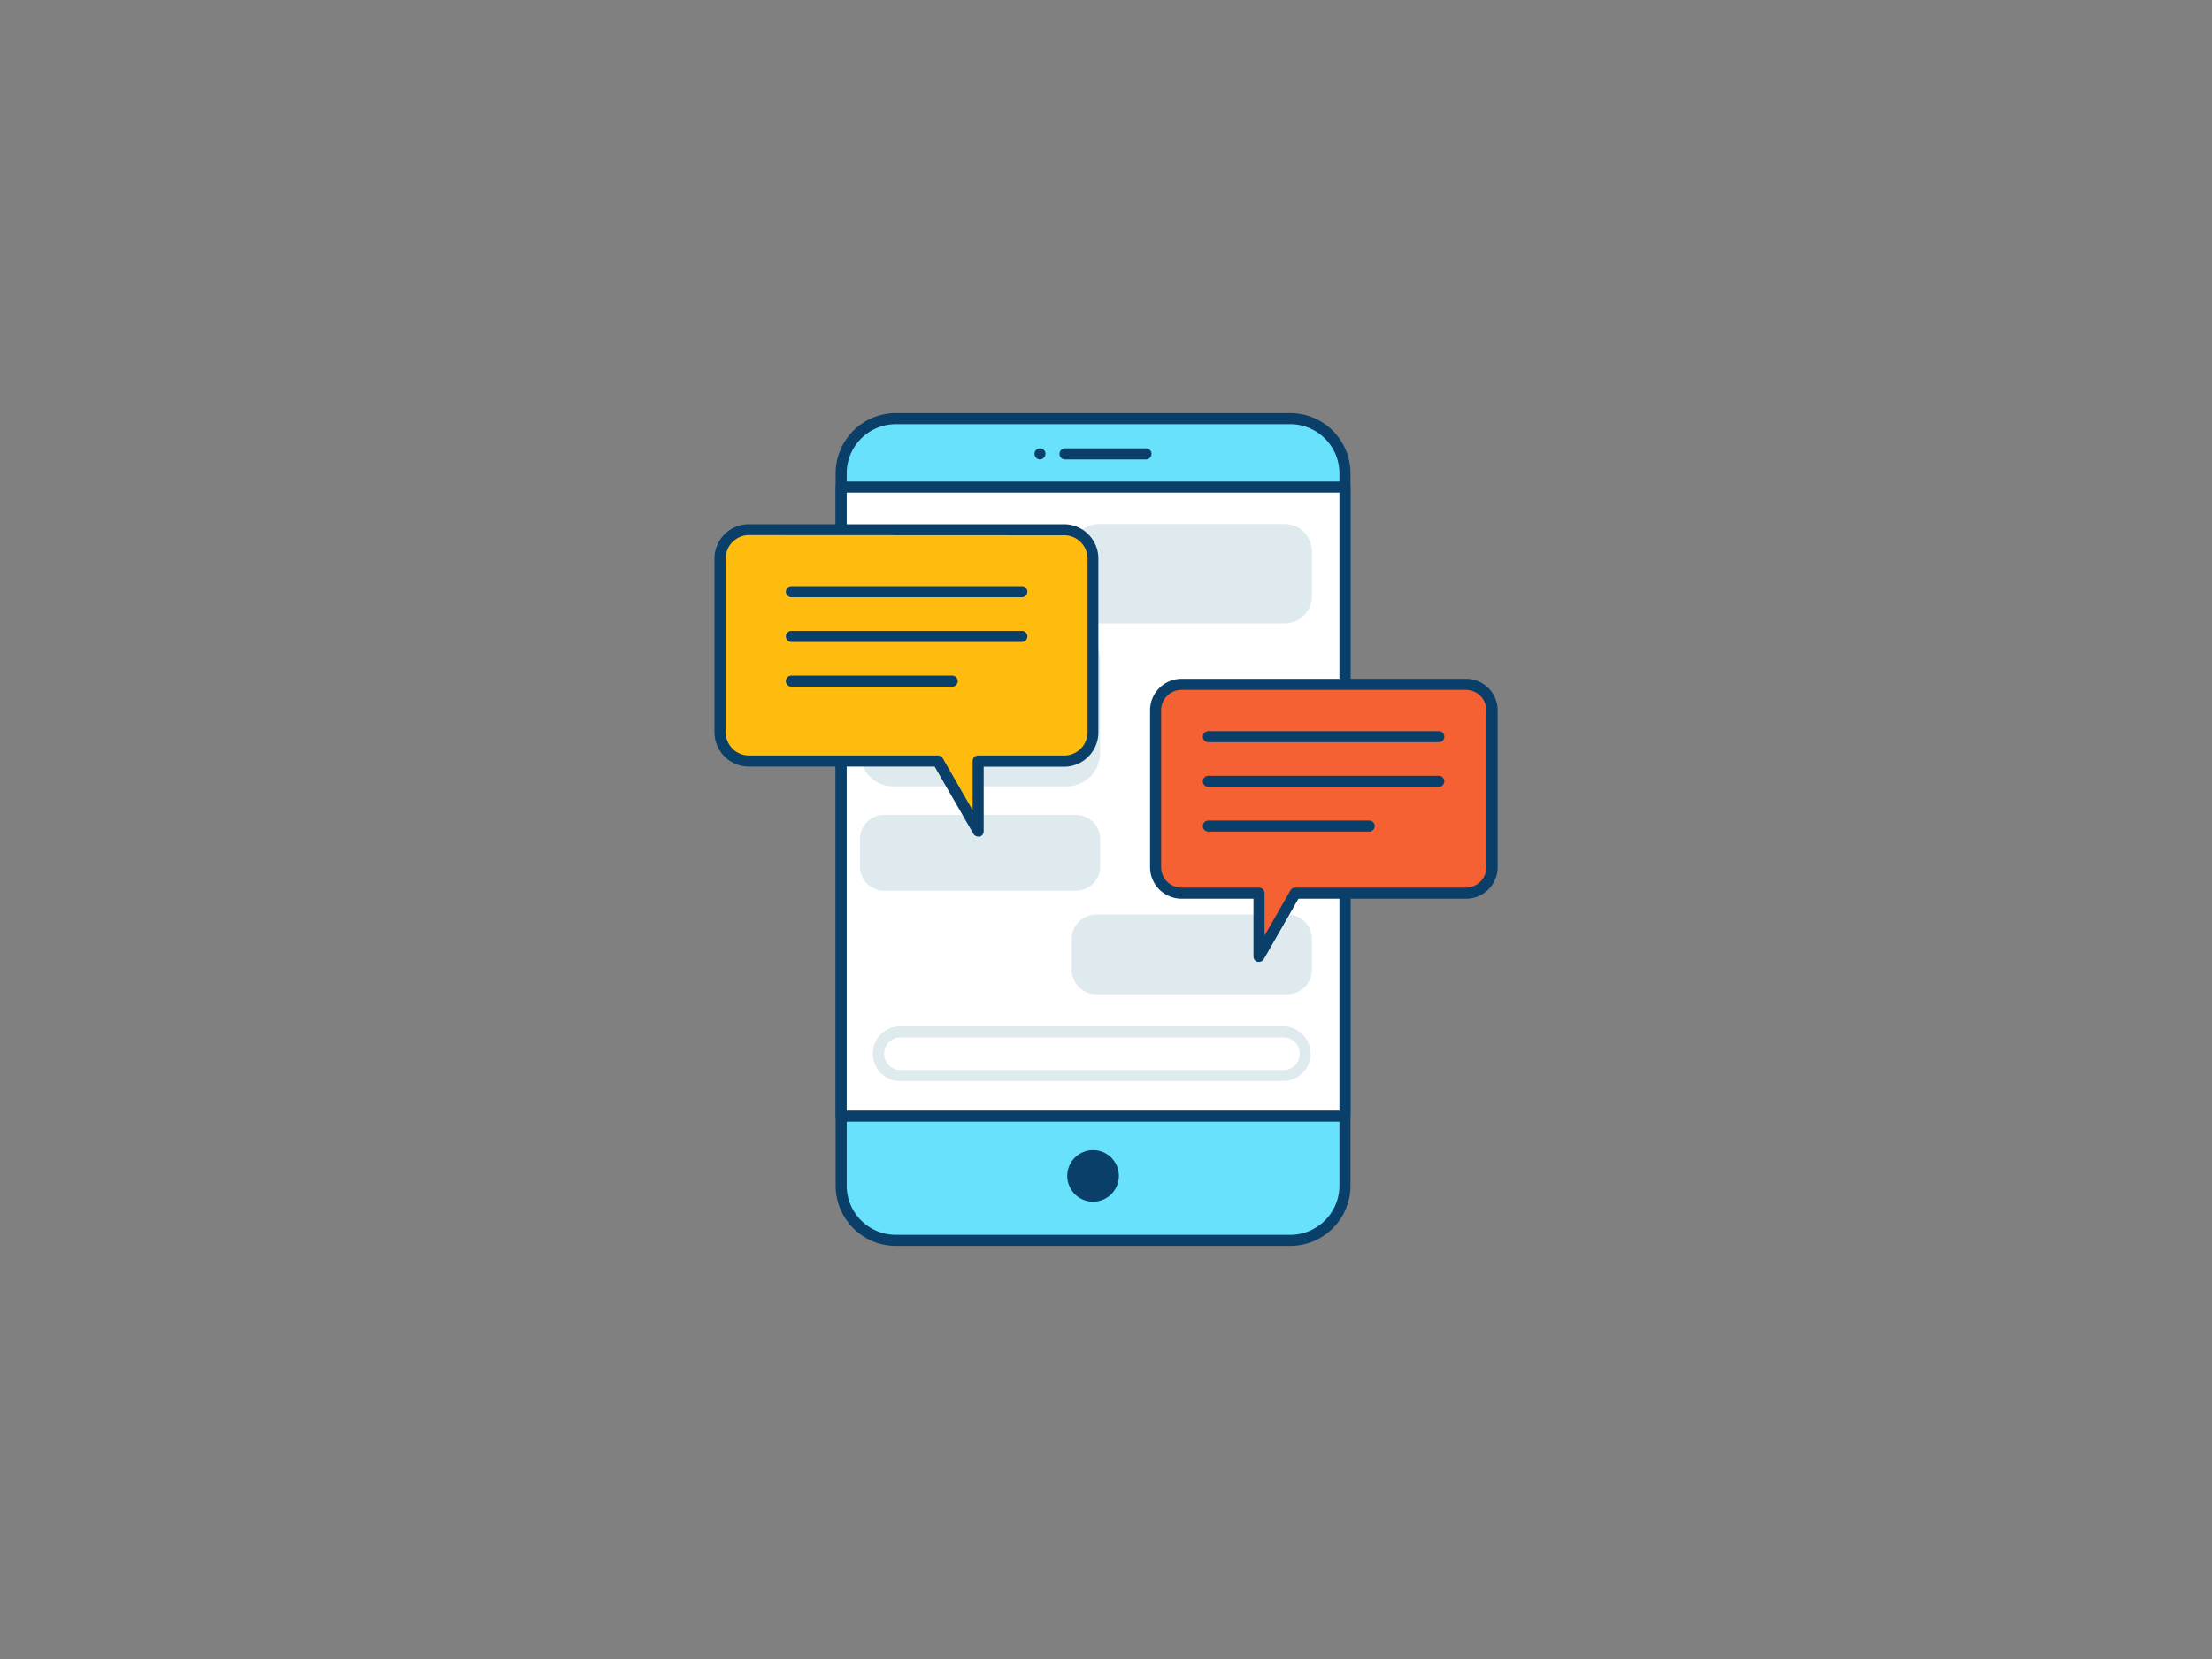 <svg viewBox="0 0 400 300" xmlns="http://www.w3.org/2000/svg"><rect x="0" y="0" width="400" height="300" fill="#808080" stroke="none"/><rect fill="#68e1fd" height="148.61" rx="9.89" width="91.1" x="152.11" y="75.7"/><path d="m233.31 225.3h-71.31a10.9 10.9 0 0 1 -10.89-10.89v-128.82a10.9 10.9 0 0 1 10.89-10.89h71.31a10.9 10.9 0 0 1 10.9 10.89v128.82a10.9 10.9 0 0 1 -10.9 10.89zm-71.31-148.6a8.9 8.9 0 0 0 -8.89 8.89v128.82a8.9 8.9 0 0 0 8.89 8.89h71.31a8.9 8.9 0 0 0 8.9-8.89v-128.82a8.9 8.9 0 0 0 -8.9-8.89z" fill="#093f68"/><path d="m152.11 88.08h91.1v113.75h-91.1z" fill="#fff"/><path d="m243.21 202.83h-91.1a1 1 0 0 1 -1-1v-113.75a1 1 0 0 1 1-1h91.1a1 1 0 0 1 1 1v113.75a1 1 0 0 1 -1 1zm-90.1-2h89.1v-111.75h-89.1z" fill="#093f68"/><g fill="#dfeaef"><rect height="12.44" rx="3.46" width="41.43" x="194.8" y="166.36"/><path d="m232.78 179.8h-34.52a4.46 4.46 0 0 1 -4.46-4.46v-5.53a4.46 4.46 0 0 1 4.46-4.45h34.52a4.46 4.46 0 0 1 4.45 4.45v5.53a4.46 4.46 0 0 1 -4.45 4.46zm-34.52-12.44a2.46 2.46 0 0 0 -2.46 2.45v5.53a2.46 2.46 0 0 0 2.46 2.46h34.52a2.46 2.46 0 0 0 2.45-2.46v-5.53a2.45 2.45 0 0 0 -2.45-2.45z"/><rect height="15.96" rx="3.91" width="41.43" x="194.8" y="95.77"/><path d="m232.32 112.72h-33.6a4.92 4.92 0 0 1 -4.92-4.91v-8.13a4.92 4.92 0 0 1 4.92-4.91h33.6a4.91 4.91 0 0 1 4.91 4.91v8.13a4.91 4.91 0 0 1 -4.91 4.91zm-33.6-16a2.91 2.91 0 0 0 -2.92 2.91v8.13a2.92 2.92 0 0 0 2.92 2.91h33.6a2.92 2.92 0 0 0 2.91-2.91v-8.08a2.91 2.91 0 0 0 -2.91-2.91z"/><rect height="11.73" rx="3.36" width="41.43" x="156.51" y="148.34"/><path d="m194.58 161.07h-34.71a4.36 4.36 0 0 1 -4.36-4.36v-5a4.36 4.36 0 0 1 4.36-4.35h34.71a4.36 4.36 0 0 1 4.36 4.35v5a4.36 4.36 0 0 1 -4.36 4.36zm-34.71-11.73a2.36 2.36 0 0 0 -2.36 2.35v5a2.36 2.36 0 0 0 2.36 2.36h34.71a2.36 2.36 0 0 0 2.36-2.36v-5a2.36 2.36 0 0 0 -2.36-2.35z"/><rect height="26.94" rx="5.09" width="41.43" x="156.51" y="114.27"/><path d="m192.85 142.21h-31.25a6.09 6.09 0 0 1 -6.09-6.09v-16.77a6.09 6.09 0 0 1 6.09-6.08h31.25a6.09 6.09 0 0 1 6.09 6.08v16.77a6.09 6.09 0 0 1 -6.09 6.09zm-31.25-26.94a4.09 4.09 0 0 0 -4.09 4.08v16.77a4.1 4.1 0 0 0 4.09 4.09h31.25a4.09 4.09 0 0 0 4.09-4.09v-16.77a4.09 4.09 0 0 0 -4.09-4.08z"/></g><path d="m207.23 83.08h-14.64a1 1 0 0 1 0-2h14.64a1 1 0 0 1 0 2z" fill="#093f68"/><path d="m188.08 83.08a1 1 0 0 1 -1-1 1.36 1.36 0 0 1 0-.2l.06-.19.09-.17.13-.15a1 1 0 0 1 1.41 0l.13.15.09.17.06.19a1.36 1.36 0 0 1 0 .2 1 1 0 0 1 -.3.7.87.87 0 0 1 -.32.22 1 1 0 0 1 -.35.08z" fill="#093f68"/><circle cx="197.66" cy="212.64" fill="#093f68" r="4.67"/><path d="m192.45 95.77h-57a5.21 5.21 0 0 0 -5.21 5.2v31.45a5.21 5.21 0 0 0 5.21 5.2h34.18l7.26 12.65v-12.65h15.57a5.2 5.2 0 0 0 5.21-5.2v-31.42a5.2 5.2 0 0 0 -5.22-5.23z" fill="#ffbc0e"/><path d="m176.88 151.27a1 1 0 0 1 -.87-.51l-7-12.14h-33.6a6.21 6.21 0 0 1 -6.21-6.2v-31.42a6.21 6.21 0 0 1 6.21-6.2h57a6.21 6.21 0 0 1 6.21 6.2v31.45a6.21 6.21 0 0 1 -6.21 6.2h-14.53v11.65a1 1 0 0 1 -.74 1 .82.82 0 0 1 -.26-.03zm-41.44-54.5a4.21 4.21 0 0 0 -4.21 4.2v31.45a4.21 4.21 0 0 0 4.21 4.2h34.18a1 1 0 0 1 .87.51l5.39 9.39v-8.9a1 1 0 0 1 1-1h15.57a4.21 4.21 0 0 0 4.21-4.2v-31.42a4.21 4.21 0 0 0 -4.21-4.2z" fill="#093f68"/><path d="m213.62 123.75h51.45a4.7 4.7 0 0 1 4.7 4.7v28.37a4.7 4.7 0 0 1 -4.7 4.7h-30.85l-6.55 11.41v-11.41h-14a4.69 4.69 0 0 1 -4.7-4.7v-28.37a4.69 4.69 0 0 1 4.65-4.7z" fill="#f56132"/><path d="m227.67 173.93h-.26a1 1 0 0 1 -.74-1v-10.41h-13a5.71 5.71 0 0 1 -5.7-5.7v-28.37a5.7 5.7 0 0 1 5.7-5.7h51.45a5.7 5.7 0 0 1 5.7 5.7v28.37a5.71 5.71 0 0 1 -5.7 5.7h-30.32l-6.26 10.91a1 1 0 0 1 -.87.5zm-14-49.18a3.7 3.7 0 0 0 -3.7 3.7v28.37a3.7 3.7 0 0 0 3.7 3.7h14a1 1 0 0 1 1 1v7.66l4.68-8.16a1 1 0 0 1 .87-.5h30.85a3.7 3.7 0 0 0 3.7-3.7v-28.37a3.7 3.7 0 0 0 -3.7-3.7z" fill="#093f68"/><path d="m232.29 195.49h-69.29a4.95 4.95 0 1 1 0-9.89h69.26a4.95 4.95 0 0 1 0 9.89zm-69.29-7.89a2.95 2.95 0 1 0 0 5.89h69.26a2.95 2.95 0 0 0 0-5.89z" fill="#dfeaef"/><path d="m184.78 108h-41.67a1 1 0 0 1 0-2h41.67a1 1 0 0 1 0 2z" fill="#093f68"/><path d="m184.78 116.08h-41.67a1 1 0 0 1 0-2h41.67a1 1 0 0 1 0 2z" fill="#093f68"/><path d="m172.19 124.17h-29.08a1 1 0 0 1 0-2h29.08a1 1 0 0 1 0 2z" fill="#093f68"/><path d="m260.18 134.21h-41.67a1 1 0 0 1 0-2h41.67a1 1 0 0 1 0 2z" fill="#093f68"/><path d="m260.18 142.29h-41.67a1 1 0 0 1 0-2h41.67a1 1 0 0 1 0 2z" fill="#093f68"/><path d="m247.59 150.38h-29.08a1 1 0 0 1 0-2h29.08a1 1 0 1 1 0 2z" fill="#093f68"/></svg>